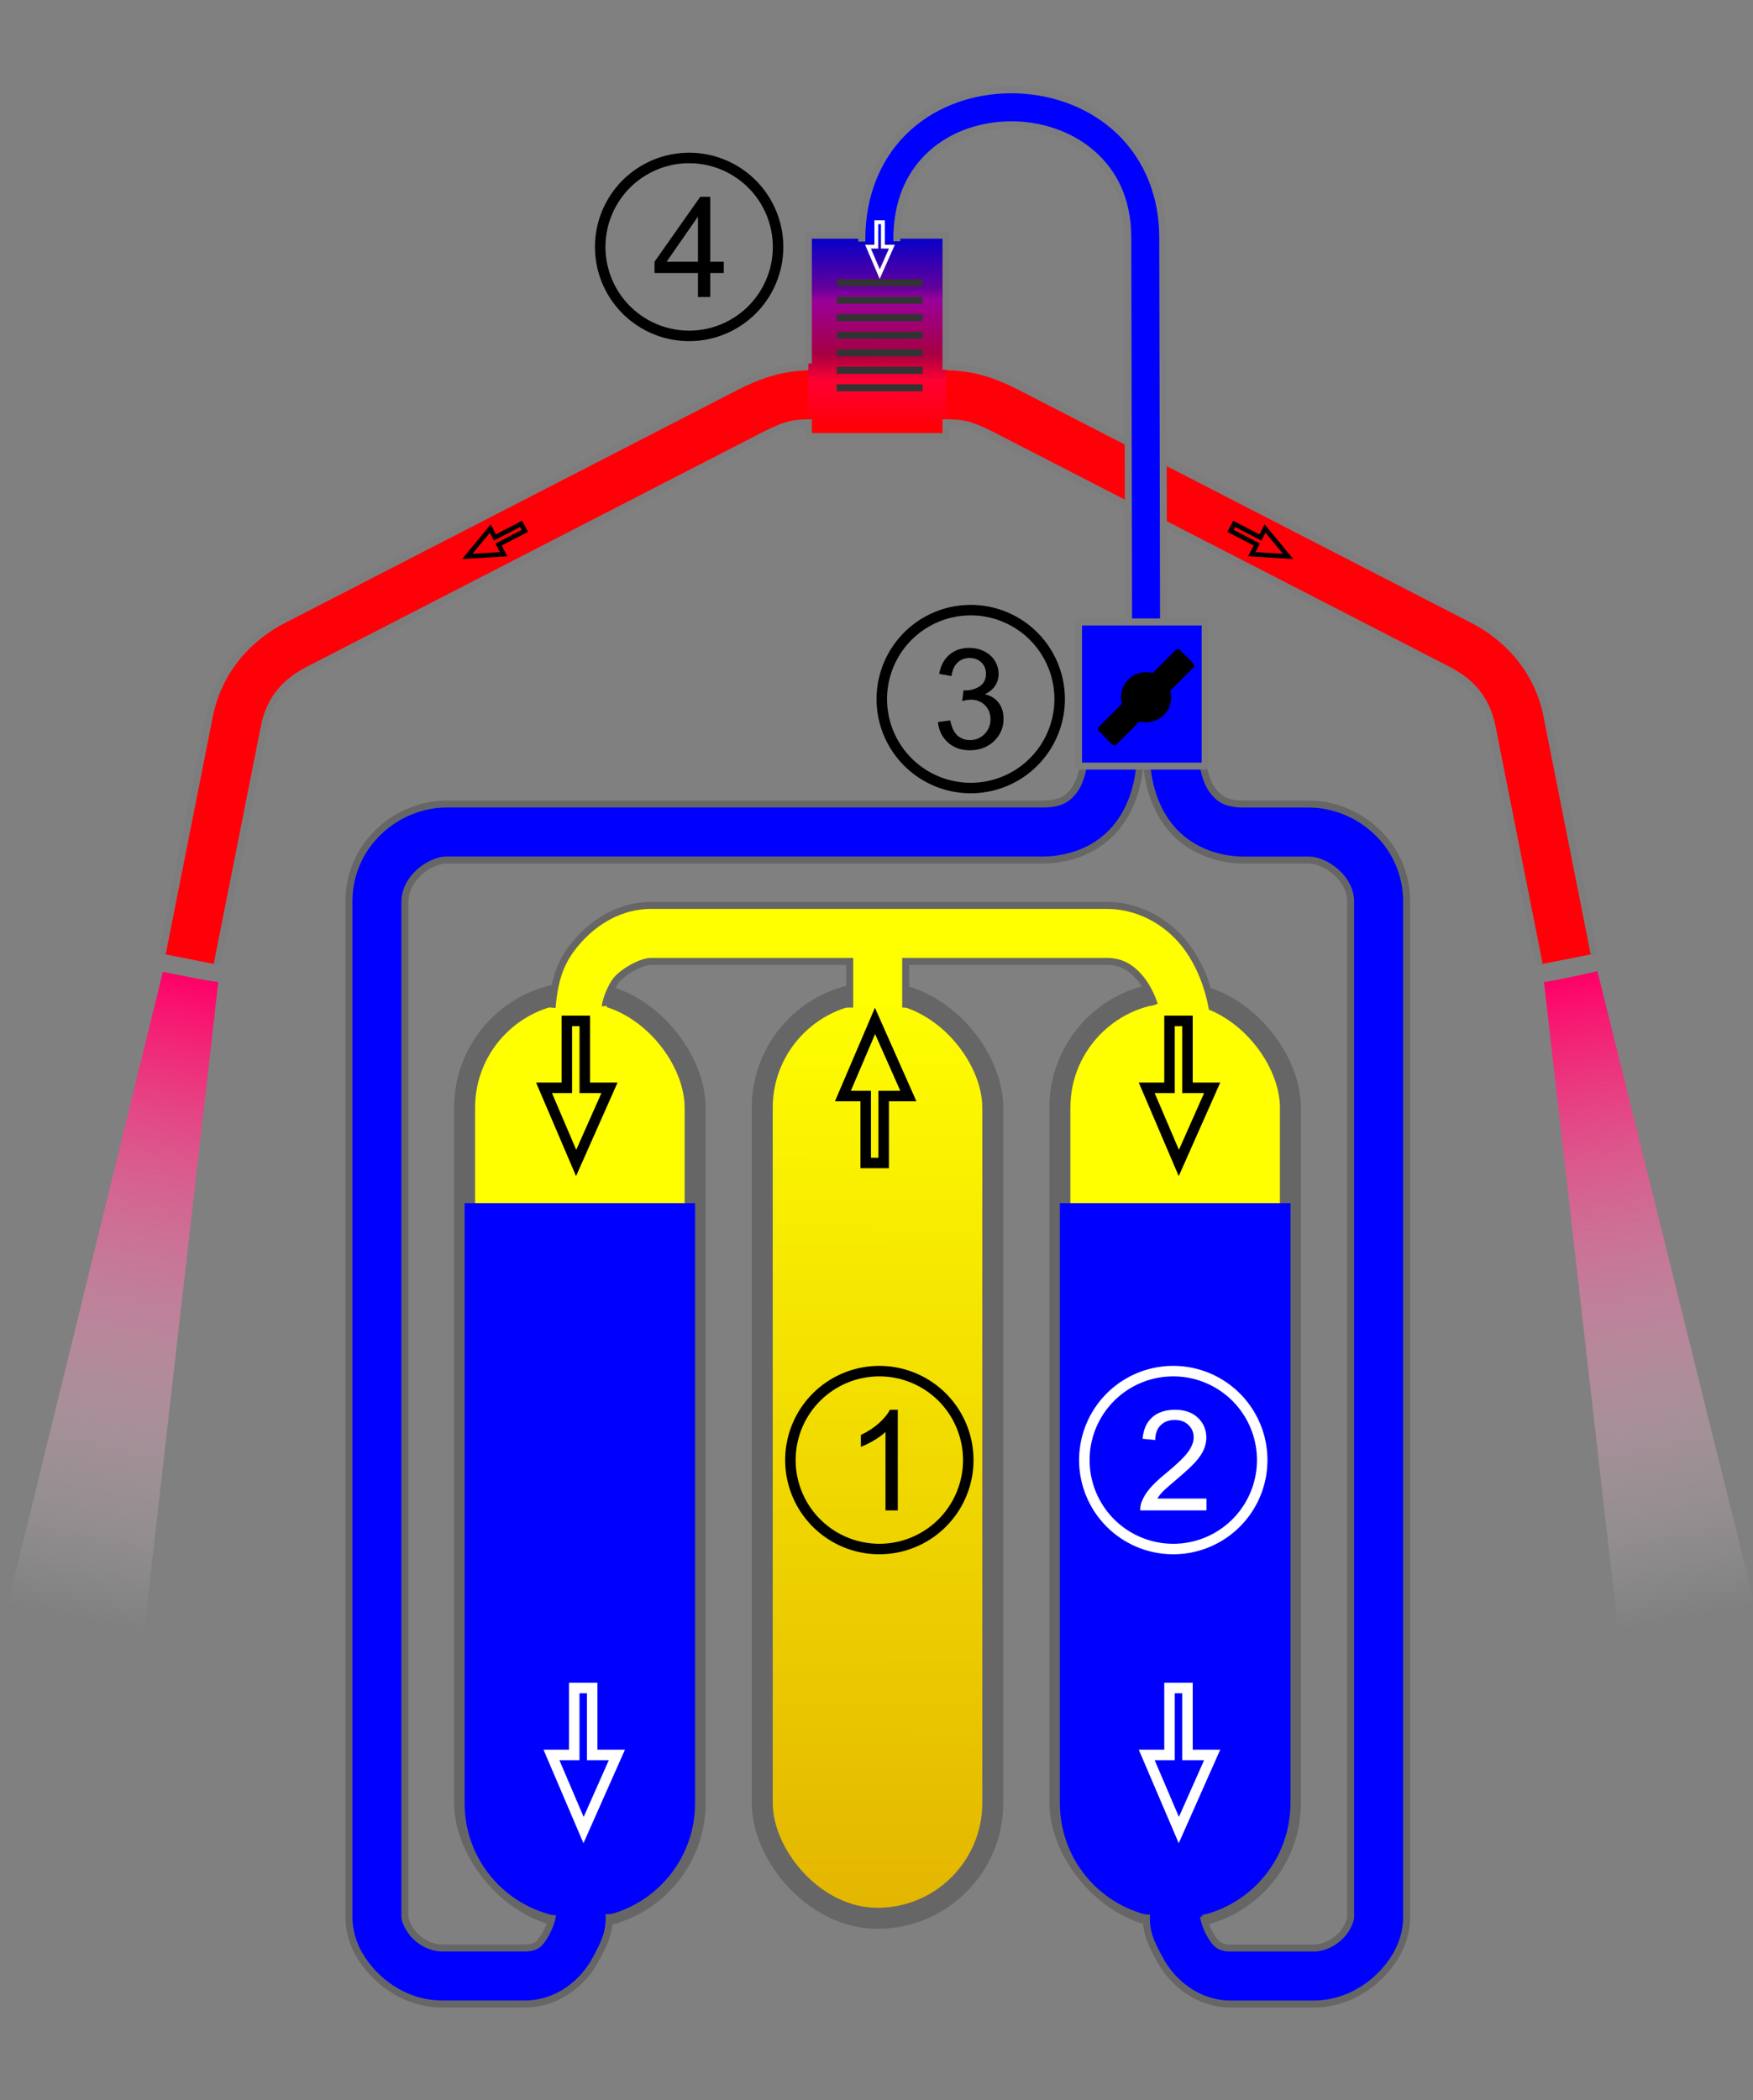 <?xml version="1.0" encoding="UTF-8" standalone="no"?>
<!-- Created with Inkscape (http://www.inkscape.org/) -->

<svg
   xmlns:dc="http://purl.org/dc/elements/1.1/"
   xmlns:cc="http://creativecommons.org/ns#"
   xmlns:rdf="http://www.w3.org/1999/02/22-rdf-syntax-ns#"
   xmlns:svg="http://www.w3.org/2000/svg"
   xmlns="http://www.w3.org/2000/svg"
   xmlns:xlink="http://www.w3.org/1999/xlink"
   xmlns:sodipodi="http://sodipodi.sourceforge.net/DTD/sodipodi-0.dtd"
   xmlns:inkscape="http://www.inkscape.org/namespaces/inkscape"
   width="501"
   height="600"
   id="svg2"
   version="1.1"
   inkscape:version="0.48.0 r9654"
   sodipodi:docname="Rocket_Belt_Propulsion.svg"
   style="display:inline">
  <rect width="100%" height="100%" fill="#808080" stroke="none"/>
  <defs
     id="defs4">
    <linearGradient
       inkscape:collect="always"
       id="linearGradient3951">
      <stop
         style="stop-color:#ff0066;stop-opacity:1"
         offset="0"
         id="stop3953" />
      <stop
         style="stop-color:#ffffff;stop-opacity:0"
         offset="1"
         id="stop3955" />
    </linearGradient>
    <linearGradient
       inkscape:collect="always"
       id="linearGradient3906">
      <stop
         style="stop-color:#0000cc;stop-opacity:1"
         offset="0"
         id="stop3908" />
      <stop
         id="stop3914"
         offset="0.268"
         style="stop-color:#660099;stop-opacity:1" />
      <stop
         style="stop-color:#990099;stop-opacity:1"
         offset="0.324"
         id="stop3916" />
      <stop
         id="stop3918"
         offset="0.599"
         style="stop-color:#a70041;stop-opacity:1" />
      <stop
         style="stop-color:#ff0033;stop-opacity:1"
         offset="0.728"
         id="stop3920" />
      <stop
         style="stop-color:#ff0000;stop-opacity:1"
         offset="1"
         id="stop3910" />
    </linearGradient>
    <linearGradient
       inkscape:collect="always"
       id="linearGradient3818">
      <stop
         style="stop-color:#e3b500;stop-opacity:1"
         offset="0"
         id="stop3820" />
      <stop
         style="stop-color:#ffff00;stop-opacity:1"
         offset="1"
         id="stop3822" />
    </linearGradient>
    <linearGradient
       inkscape:collect="always"
       xlink:href="#linearGradient3818"
       id="linearGradient3824"
       x1="688.418"
       y1="999.95"
       x2="689.926"
       y2="734.392"
       gradientUnits="userSpaceOnUse"
       gradientTransform="translate(41.297,0)" />
    <linearGradient
       inkscape:collect="always"
       xlink:href="#linearGradient3906"
       id="linearGradient3912"
       x1="772.713"
       y1="519.561"
       x2="772.948"
       y2="576.742"
       gradientUnits="userSpaceOnUse"
       gradientTransform="translate(-41.65,0)" />
    <linearGradient
       inkscape:collect="always"
       xlink:href="#linearGradient3951"
       id="linearGradient3957"
       x1="447.253"
       y1="280.033"
       x2="483.695"
       y2="463.228"
       gradientUnits="userSpaceOnUse"
       gradientTransform="translate(482.426,451.364)" />
    <linearGradient
       inkscape:collect="always"
       xlink:href="#linearGradient3951"
       id="linearGradient3961"
       gradientUnits="userSpaceOnUse"
       gradientTransform="matrix(-1,0,0,1,983.092,451.364)"
       x1="447.253"
       y1="280.033"
       x2="483.695"
       y2="463.228" />
  </defs>
  <sodipodi:namedview
     id="base"
     pagecolor="#ffffff"
     bordercolor="#666666"
     borderopacity="1.0"
     inkscape:pageopacity="0.0"
     inkscape:pageshadow="2"
     inkscape:zoom="0.35414265"
     inkscape:cx="596.42367"
     inkscape:cy="629.19187"
     inkscape:document-units="px"
     inkscape:current-layer="g3963"
     showgrid="false"
     fit-margin-top="0"
     fit-margin-left="0"
     fit-margin-right="0"
     fit-margin-bottom="0"
     inkscape:window-width="1440"
     inkscape:window-height="820"
     inkscape:window-x="-8"
     inkscape:window-y="-8"
     inkscape:window-maximized="1" />
  <g
     inkscape:groupmode="layer"
     id="layer2"
     inkscape:label="Warstwa"
     transform="translate(-480.929,-452.362)"
     style="display:inline">
    <g
       id="g3963">
      <g
         transform="matrix(-1,0,0,1,1463.819,0)"
         id="g3939">
        <path
           style="font-size:medium;font-style:normal;font-variant:normal;font-weight:normal;font-stretch:normal;text-indent:0;text-align:start;text-decoration:none;line-height:normal;letter-spacing:normal;word-spacing:normal;text-transform:none;direction:ltr;block-progression:tb;writing-mode:lr-tb;text-anchor:start;baseline-shift:baseline;color:#000000;fill:#ff0009;fill-opacity:1;stroke:none;stroke-width:2;marker:none;visibility:visible;display:inline;overflow:visible;enable-background:accumulate;font-family:Sans;-inkscape-font-specification:Sans"
           d="m 750.304,556.987 -2.125,15.875 c 6.918,0.926 7.091,-0.877 16.875,4.156 l 129.531,66.656 c 6.243,3.211 11.073,7.804 12.781,16.406 l 13.469,67.875 15.688,-3.094 -13.469,-67.906 c -2.714,-13.673 -11.805,-22.689 -21.156,-27.5 L 772.366,562.8 c -11.898,-6.121 -18.64,-5.354 -22.062,-5.812 z"
           id="path3941"
           inkscape:connector-curvature="0" />
        <path
           sodipodi:nodetypes="cccccccccc"
           inkscape:connector-curvature="0"
           id="path3943"
           d="m 936.522,724.862 -13.469,-67.906 c -2.714,-13.673 -11.805,-22.689 -21.156,-27.5 L 772.366,562.8 c -11.898,-6.121 -18.64,-5.354 -22.062,-5.812 l -2.125,15.875 c 6.918,0.926 7.091,-0.877 16.875,4.156 l 129.531,66.656 c 6.243,3.211 11.073,7.804 12.781,16.406 l 13.469,67.875"
           style="font-size:medium;font-style:normal;font-variant:normal;font-weight:normal;font-stretch:normal;text-indent:0;text-align:start;text-decoration:none;line-height:normal;letter-spacing:normal;word-spacing:normal;text-transform:none;direction:ltr;block-progression:tb;writing-mode:lr-tb;text-anchor:start;baseline-shift:baseline;color:#000000;fill:none;stroke:#7d7d7d;stroke-width:2;stroke-opacity:1;marker:none;visibility:visible;display:inline;overflow:visible;enable-background:accumulate;font-family:Sans;-inkscape-font-specification:Sans" />
      </g>
      <g
         id="g3932">
        <path
           inkscape:connector-curvature="0"
           id="path3930"
           d="m 750.304,556.987 -2.125,15.875 c 6.918,0.926 7.091,-0.877 16.875,4.156 l 129.531,66.656 c 6.243,3.211 11.073,7.804 12.781,16.406 l 13.469,67.875 15.688,-3.094 -13.469,-67.906 c -2.714,-13.673 -11.805,-22.689 -21.156,-27.5 L 772.366,562.8 c -11.898,-6.121 -18.64,-5.354 -22.062,-5.812 z"
           style="font-size:medium;font-style:normal;font-variant:normal;font-weight:normal;font-stretch:normal;text-indent:0;text-align:start;text-decoration:none;line-height:normal;letter-spacing:normal;word-spacing:normal;text-transform:none;direction:ltr;block-progression:tb;writing-mode:lr-tb;text-anchor:start;baseline-shift:baseline;color:#000000;fill:#ff0009;fill-opacity:1;stroke:none;stroke-width:2;marker:none;visibility:visible;display:inline;overflow:visible;enable-background:accumulate;font-family:Sans;-inkscape-font-specification:Sans" />
        <path
           style="font-size:medium;font-style:normal;font-variant:normal;font-weight:normal;font-stretch:normal;text-indent:0;text-align:start;text-decoration:none;line-height:normal;letter-spacing:normal;word-spacing:normal;text-transform:none;direction:ltr;block-progression:tb;writing-mode:lr-tb;text-anchor:start;baseline-shift:baseline;color:#000000;fill:none;stroke:#7d7d7d;stroke-width:2;stroke-opacity:1;marker:none;visibility:visible;display:inline;overflow:visible;enable-background:accumulate;font-family:Sans;-inkscape-font-specification:Sans"
           d="m 936.522,724.862 -13.469,-67.906 c -2.714,-13.673 -11.805,-22.689 -21.156,-27.5 L 772.366,562.8 c -11.898,-6.121 -18.64,-5.354 -22.062,-5.812 l -2.125,15.875 c 6.918,0.926 7.091,-0.877 16.875,4.156 l 129.531,66.656 c 6.243,3.211 11.073,7.804 12.781,16.406 l 13.469,67.875"
           id="path3924"
           inkscape:connector-curvature="0"
           sodipodi:nodetypes="cccccccccc" />
      </g>
      <rect
         transform="translate(480.929,452.362)"
         ry="32.945"
         y="283.527"
         x="132.779"
         height="264.559"
         width="65.89"
         id="rect2997"
         style="color:#000000;fill:#ffff00;fill-opacity:1;stroke:#666666;stroke-width:6;stroke-opacity:1;marker:none;visibility:visible;display:inline;overflow:visible;enable-background:accumulate" />
      <rect
         rx="32.945"
         style="color:#000000;fill:#ffff00;fill-opacity:1;stroke:#666666;stroke-width:6;stroke-opacity:1;marker:none;visibility:visible;display:inline;overflow:visible;enable-background:accumulate"
         id="rect3771"
         width="65.89"
         height="264.559"
         x="783.836"
         y="735.89"
         ry="32.945" />
      <path
         inkscape:connector-curvature="0"
         id="rect3775"
         transform="translate(480.929,452.362)"
         d="m 132.781,343.75 0,171.406 c 0,18.252 14.686,32.938 32.938,32.938 18.252,0 32.938,-14.686 32.938,-32.938 l 0,-171.406 -65.875,0 z m 170.125,0 0,171.406 c 0,18.252 14.686,32.938 32.938,32.938 18.252,0 32.969,-14.686 32.969,-32.938 l 0,-171.406 -65.906,0 z"
         style="color:#000000;fill:#0000ff;stroke:none;stroke-width:16;marker:none;visibility:visible;display:inline;overflow:visible;enable-background:accumulate" />
      <path
         sodipodi:nodetypes="cccccccc"
         transform="translate(480.929,452.362)"
         inkscape:connector-curvature="0"
         id="path3784"
         d="m 164.115,482.286 5.132,0 0,19.119 7.059,0 -9.53,21.472 -9.177,-21.472 6.516,0 z"
         style="color:#000000;fill:none;stroke:#ffffff;stroke-width:3;marker:none;visibility:visible;display:inline;overflow:visible;enable-background:accumulate" />
      <path
         style="color:#000000;fill:none;stroke:#ffffff;stroke-width:3;marker:none;visibility:visible;display:inline;overflow:visible;enable-background:accumulate"
         d="m 815.172,934.648 5.132,0 0,19.119 7.059,0 -9.53,21.472 -9.177,-21.472 6.516,0 z"
         id="path3786"
         inkscape:connector-curvature="0"
         sodipodi:nodetypes="cccccccc" />
      <path
         transform="translate(480.929,452.362)"
         d="m 360.73,417.164 a 25.413,25.413 0 1 1 -50.827,0 25.413,25.413 0 1 1 50.827,0 z"
         sodipodi:ry="25.413488"
         sodipodi:rx="25.413488"
         sodipodi:cy="417.16406"
         sodipodi:cx="335.31686"
         id="path3788"
         style="color:#000000;fill:none;stroke:#ffffff;stroke-width:3;stroke-linecap:butt;stroke-linejoin:round;stroke-miterlimit:4;stroke-opacity:1;stroke-dasharray:none;stroke-dashoffset:0;marker:none;visibility:visible;display:inline;overflow:visible;enable-background:accumulate"
         sodipodi:type="arc" />
      <g
         style="font-size:40px;font-style:normal;font-variant:normal;font-weight:normal;font-stretch:normal;text-align:center;text-anchor:middle;color:#000000;fill:#ffffff;stroke:none;stroke-width:3;marker:none;visibility:visible;display:inline;overflow:visible;enable-background:accumulate;font-family:Adobe Caslon Pro;-inkscape-font-specification:Adobe Caslon Pro"
         id="text3790">
        <path
           d="m 825.728,880.522 0,3.379 -18.926,0 c -0.026,-0.846 0.111,-1.66 0.41,-2.441 0.482,-1.289 1.253,-2.559 2.314,-3.809 1.061,-1.25 2.594,-2.695 4.6,-4.336 3.112,-2.552 5.215,-4.574 6.309,-6.064 1.094,-1.491 1.641,-2.9 1.641,-4.229 -2e-5,-1.393 -0.498,-2.568 -1.494,-3.525 -0.996,-0.957 -2.295,-1.436 -3.896,-1.436 -1.693,3e-5 -3.047,0.508 -4.062,1.523 -1.016,1.016 -1.53,2.422 -1.543,4.219 l -3.613,-0.371 c 0.247,-2.695 1.178,-4.749 2.793,-6.162 1.615,-1.413 3.783,-2.119 6.504,-2.119 2.747,2e-5 4.922,0.762 6.523,2.285 1.602,1.523 2.402,3.411 2.402,5.664 -2e-5,1.146 -0.234,2.272 -0.703,3.379 -0.469,1.107 -1.247,2.272 -2.334,3.496 -1.087,1.224 -2.894,2.904 -5.42,5.039 -2.109,1.771 -3.464,2.972 -4.062,3.604 -0.599,0.632 -1.094,1.266 -1.484,1.904 z"
           style="marker:none;font-family:Arial;-inkscape-font-specification:Arial"
           id="path4015" />
      </g>
      <rect
         rx="32.945"
         style="color:#000000;fill:url(#linearGradient3824);fill-opacity:1;stroke:#666666;stroke-width:6;stroke-opacity:1;marker:none;visibility:visible;display:inline;overflow:visible;enable-background:accumulate"
         id="rect3773"
         width="65.89"
         height="264.559"
         x="698.772"
         y="735.89"
         ry="32.945" />
      <path
         sodipodi:type="arc"
         style="color:#000000;fill:none;stroke:#000000;stroke-width:3;stroke-linecap:butt;stroke-linejoin:round;stroke-miterlimit:4;stroke-opacity:1;stroke-dasharray:none;stroke-dashoffset:0;marker:none;visibility:visible;display:inline;overflow:visible;enable-background:accumulate"
         id="path3794"
         sodipodi:cx="335.31686"
         sodipodi:cy="417.16406"
         sodipodi:rx="25.413488"
         sodipodi:ry="25.413488"
         d="m 360.73,417.164 a 25.413,25.413 0 1 1 -50.827,0 25.413,25.413 0 1 1 50.827,0 z"
         transform="translate(396.923,452.362)" />
      <g
         style="font-size:40px;font-style:normal;font-variant:normal;font-weight:normal;font-stretch:normal;text-align:center;text-anchor:middle;color:#000000;fill:#000000;stroke:none;stroke-width:3;marker:none;visibility:visible;display:inline;overflow:visible;enable-background:accumulate;font-family:Adobe Caslon Pro;-inkscape-font-specification:Adobe Caslon Pro"
         id="text3796"
         transform="translate(-2.0986328e-5,-7.5e-6)">
        <path
           d="m 737.513,883.901 -3.516,0 0,-22.402 c -0.846,0.807 -1.956,1.615 -3.33,2.422 -1.374,0.807 -2.607,1.413 -3.701,1.816 l 0,-3.398 c 1.966,-0.924 3.685,-2.044 5.156,-3.359 1.471,-1.315 2.513,-2.591 3.125,-3.828 l 2.266,0 z"
           style="marker:none;font-family:Arial;-inkscape-font-specification:Arial"
           id="path4018"
           inkscape:connector-curvature="0" />
      </g>
      <path
         sodipodi:nodetypes="cccccccc"
         inkscape:connector-curvature="0"
         id="path3800"
         d="m 815.172,744.047 5.132,0 0,19.119 7.059,0 -9.53,21.472 -9.177,-21.472 6.516,0 z"
         style="color:#000000;fill:none;stroke:#000000;stroke-width:3;marker:none;visibility:visible;display:inline;overflow:visible;enable-background:accumulate" />
      <path
         style="color:#000000;fill:none;stroke:#000000;stroke-width:3;marker:none;visibility:visible;display:inline;overflow:visible;enable-background:accumulate"
         d="m 642.925,744.047 5.132,0 0,19.119 7.059,0 -9.53,21.472 -9.177,-21.472 6.516,0 z"
         id="path3802"
         inkscape:connector-curvature="0"
         sodipodi:nodetypes="cccccccc" />
      <path
         sodipodi:nodetypes="cccccccc"
         inkscape:connector-curvature="0"
         id="path3804"
         d="m 728.343,784.638 5.132,0 0,-19.119 7.059,0 -9.53,-21.472 -9.177,21.472 6.516,0 z"
         style="color:#000000;fill:none;stroke:#000000;stroke-width:3;marker:none;visibility:visible;display:inline;overflow:visible;enable-background:accumulate" />
      <path
         transform="translate(423.042,234.936)"
         d="m 360.73,417.164 a 25.413,25.413 0 1 1 -50.827,0 25.413,25.413 0 1 1 50.827,0 z"
         sodipodi:ry="25.413488"
         sodipodi:rx="25.413488"
         sodipodi:cy="417.16406"
         sodipodi:cx="335.31686"
         id="path3806"
         style="color:#000000;fill:none;stroke:#000000;stroke-width:3;stroke-linecap:butt;stroke-linejoin:round;stroke-miterlimit:4;stroke-opacity:1;stroke-dasharray:none;stroke-dashoffset:0;marker:none;visibility:visible;display:inline;overflow:visible;enable-background:accumulate"
         sodipodi:type="arc" />
      <rect
         y="519.561"
         x="711.944"
         height="57.533"
         width="39.356"
         id="rect3904"
         style="color:#000000;fill:url(#linearGradient3912);fill-opacity:1;stroke:none;stroke-width:2;marker:none;visibility:visible;display:inline;overflow:visible;enable-background:accumulate" />
      <path
         inkscape:connector-curvature="0"
         id="path3882"
         d="m 769.991,478.018 c -10.629,-0.011 -21.334,3.448 -29.469,10.75 -8.135,7.302 -13.436,18.497 -13.281,32.625 l 10,-0.094 c -0.127,-11.658 3.924,-19.668 9.969,-25.094 6.044,-5.425 14.355,-8.196 22.781,-8.188 8.426,0.009 16.823,2.82 22.969,8.156 6.146,5.337 10.258,13.067 10.281,24.062 l 0.25,120.562 10,0 -0.25,-120.594 c -0.028,-13.587 -5.519,-24.474 -13.719,-31.594 -8.2,-7.12 -18.902,-10.583 -29.531,-10.594 z"
         style="font-size:medium;font-style:normal;font-variant:normal;font-weight:normal;font-stretch:normal;text-indent:0;text-align:start;text-decoration:none;line-height:normal;letter-spacing:normal;word-spacing:normal;text-transform:none;direction:ltr;block-progression:tb;writing-mode:lr-tb;text-anchor:start;baseline-shift:baseline;color:#000000;fill:#0000ff;fill-opacity:1;stroke:none;stroke-width:2;marker:none;visibility:visible;display:inline;overflow:visible;enable-background:accumulate;font-family:Sans;-inkscape-font-specification:Sans" />
      <g
         style="font-size:40px;font-style:normal;font-variant:normal;font-weight:normal;font-stretch:normal;text-align:center;text-anchor:middle;color:#000000;fill:#000000;stroke:none;stroke-width:3;marker:none;visibility:visible;display:inline;overflow:visible;enable-background:accumulate;font-family:Adobe Caslon Pro;-inkscape-font-specification:Adobe Caslon Pro"
         id="text3808">
        <path
           d="m 748.984,658.662 3.516,-0.469 c 0.404,1.992 1.09,3.428 2.061,4.307 0.97,0.879 2.152,1.318 3.545,1.318 1.654,0 3.05,-0.573 4.189,-1.719 1.139,-1.146 1.709,-2.565 1.709,-4.258 -10e-6,-1.615 -0.527,-2.946 -1.582,-3.994 -1.055,-1.048 -2.396,-1.572 -4.023,-1.572 -0.664,2e-5 -1.491,0.13 -2.48,0.391 l 0.391,-3.086 c 0.234,0.026 0.423,0.039 0.566,0.039 1.497,2e-5 2.845,-0.391 4.043,-1.172 1.198,-0.781 1.797,-1.986 1.797,-3.613 -2e-5,-1.289 -0.436,-2.357 -1.309,-3.203 -0.872,-0.846 -1.999,-1.27 -3.379,-1.27 -1.367,3e-5 -2.507,0.43 -3.418,1.289 -0.911,0.859 -1.497,2.148 -1.758,3.867 l -3.516,-0.625 c 0.43,-2.357 1.406,-4.183 2.93,-5.479 1.523,-1.296 3.418,-1.943 5.684,-1.943 1.562,2e-5 3.001,0.335 4.316,1.006 1.315,0.671 2.321,1.585 3.018,2.744 0.697,1.159 1.045,2.389 1.045,3.691 -2e-5,1.237 -0.332,2.363 -0.996,3.379 -0.664,1.016 -1.647,1.823 -2.949,2.422 1.693,0.391 3.008,1.201 3.945,2.432 0.937,1.23 1.406,2.77 1.406,4.619 -2e-5,2.5 -0.911,4.619 -2.734,6.357 -1.823,1.738 -4.128,2.607 -6.914,2.607 -2.513,0 -4.6,-0.749 -6.26,-2.246 -1.66,-1.497 -2.607,-3.437 -2.842,-5.82 z"
           style="marker:none;font-family:Arial;-inkscape-font-specification:Arial"
           id="path4021" />
      </g>
      <path
         sodipodi:type="arc"
         style="color:#000000;fill:none;stroke:#000000;stroke-width:3;stroke-linecap:butt;stroke-linejoin:round;stroke-miterlimit:4;stroke-opacity:1;stroke-dasharray:none;stroke-dashoffset:0;marker:none;visibility:visible;display:inline;overflow:visible;enable-background:accumulate"
         id="path3812"
         sodipodi:cx="335.31686"
         sodipodi:cy="417.16406"
         sodipodi:rx="25.413488"
         sodipodi:ry="25.413488"
         d="m 360.73,417.164 a 25.413,25.413 0 1 1 -50.827,0 25.413,25.413 0 1 1 50.827,0 z"
         transform="translate(342.566,105.75)" />
      <g
         style="font-size:40px;font-style:normal;font-variant:normal;font-weight:normal;font-stretch:normal;text-align:center;text-anchor:middle;color:#000000;fill:#000000;stroke:none;stroke-width:3;marker:none;visibility:visible;display:inline;overflow:visible;enable-background:accumulate;font-family:Arial;-inkscape-font-specification:Arial"
         id="text3814">
        <path
           d="m 680.403,537.231 0,-6.855 -12.422,0 0,-3.223 13.066,-18.555 2.871,0 0,18.555 3.867,0 0,3.223 -3.867,0 0,6.855 z m 0,-10.078 0,-12.91 -8.965,12.91 z"
           style="marker:none"
           id="path4024" />
      </g>
      <path
         sodipodi:nodetypes="csssssssssccssssscsscc"
         inkscape:connector-curvature="0"
         id="path3001"
         d="m 808.594,999.34 c -0.204,4.703 0.836,7.57 4.188,13.504 3.351,5.933 10.401,12.094 19.875,12.094 l 23.656,0 c 7.618,0 14.202,-3.364 18.844,-7.906 4.642,-4.542 7.781,-10.316 7.781,-16.969 l 0,-290.062 c 0,-16.591 -13.957,-27.906 -27.906,-27.906 l -18.5,0 c -4.896,0 -6.89,-1.323 -8.594,-3.312 -1.704,-1.989 -2.967,-5.335 -3.312,-9.281 l -15.938,1.406 c 0.551,6.293 2.48,12.894 7.094,18.281 4.614,5.387 12.07,8.906 20.75,8.906 l 18.5,0 c 4.54,0 11.906,4.992 11.906,11.906 l 0,290.062 c 0,0.875 -0.912,3.519 -2.969,5.531 -2.056,2.012 -4.793,3.344 -7.656,3.344 l -23.656,0 c -3.289,0 -4.403,-1.251 -5.938,-3.969 -1.535,-2.717 -1.609,-4.642 -2.037,-5.294"
         style="font-size:medium;font-style:normal;font-variant:normal;font-weight:normal;font-stretch:normal;text-indent:0;text-align:start;text-decoration:none;line-height:normal;letter-spacing:normal;word-spacing:normal;text-transform:none;direction:ltr;block-progression:tb;writing-mode:lr-tb;text-anchor:start;baseline-shift:baseline;color:#000000;fill:#0000ff;fill-opacity:1;stroke:#666666;stroke-width:2;marker:none;visibility:visible;display:inline;overflow:visible;enable-background:accumulate;font-family:Sans;-inkscape-font-specification:Sans" />
      <path
         sodipodi:nodetypes="ccsscsssssccsssssssssc"
         inkscape:connector-curvature="0"
         id="path2999"
         d="m 638.815,999.574 c 0.013,0.299 -0.414,2.665 -1.949,5.382 -1.535,2.717 -2.618,3.969 -5.906,3.969 l -23.656,0 c -2.863,0 -5.6,-1.331 -7.656,-3.344 -2.056,-2.012 -3,-4.657 -3,-5.531 l 0,-290.063 c 0,-6.914 7.366,-11.906 11.906,-11.906 l 170.281,0 c 8.68,0 16.136,-3.519 20.75,-8.906 4.614,-5.387 6.543,-11.989 7.094,-18.281 l -15.938,-1.375 c -0.345,3.947 -1.577,7.261 -3.281,9.25 -1.704,1.989 -3.729,3.312 -8.625,3.312 l -170.281,0 c -13.949,0 -27.906,11.315 -27.906,27.906 l 0,290.063 c 0,6.653 3.171,12.427 7.812,16.969 4.642,4.542 11.226,7.906 18.844,7.906 l 23.656,0 c 9.474,0 16.492,-6.16 19.844,-12.094 3.351,-5.933 4.391,-8.889 4.188,-13.592"
         style="font-size:medium;font-style:normal;font-variant:normal;font-weight:normal;font-stretch:normal;text-indent:0;text-align:start;text-decoration:none;line-height:normal;letter-spacing:normal;word-spacing:normal;text-transform:none;direction:ltr;block-progression:tb;writing-mode:lr-tb;text-anchor:start;baseline-shift:baseline;color:#000000;fill:#0000ff;fill-opacity:1;stroke:#666666;stroke-width:2;marker:none;visibility:visible;display:inline;overflow:visible;enable-background:accumulate;font-family:Sans;-inkscape-font-specification:Sans" />
      <path
         sodipodi:nodetypes="cccccccc"
         inkscape:connector-curvature="0"
         id="rect3936"
         d="m 751.3,572.163 0,4.932 -39.356,0 0,-4.901 m 0,-15.973 0,-36.659 39.356,0 0,38.437"
         style="color:#000000;fill:none;stroke:#7d7d7d;stroke-width:2;stroke-linecap:butt;stroke-linejoin:round;stroke-miterlimit:4;stroke-opacity:1;stroke-dashoffset:0;marker:none;visibility:visible;display:inline;overflow:visible;enable-background:accumulate" />
      <path
         sodipodi:nodetypes="cscssccssccsc"
         style="font-size:medium;font-style:normal;font-variant:normal;font-weight:normal;font-stretch:normal;text-indent:0;text-align:start;text-decoration:none;line-height:normal;letter-spacing:normal;word-spacing:normal;text-transform:none;direction:ltr;block-progression:tb;writing-mode:lr-tb;text-anchor:start;baseline-shift:baseline;color:#000000;fill:#0000ff;fill-opacity:1;stroke:#7d7d7d;stroke-width:2;stroke-opacity:1;marker:none;visibility:visible;display:inline;overflow:visible;enable-background:accumulate;font-family:Sans;-inkscape-font-specification:Sans"
         d="m 737.241,521.3 c -0.127,-11.658 3.924,-19.668 9.969,-25.094 6.044,-5.425 14.355,-8.196 22.781,-8.188 8.426,0.009 16.823,2.82 22.969,8.156 6.146,5.337 10.258,13.067 10.281,24.062 l 0.25,120.562 10,0 -0.25,-120.594 c -0.028,-13.587 -5.519,-24.474 -13.719,-31.594 -8.2,-7.12 -18.902,-10.583 -29.531,-10.594 l 0,-5e-5 c -10.629,-0.011 -21.334,3.448 -29.469,10.75 -8.135,7.302 -13.436,18.497 -13.281,32.625"
         id="path3902"
         inkscape:connector-curvature="0" />
      <rect
         transform="translate(480.929,452.362)"
         y="177.704"
         x="308.236"
         height="41.181"
         width="36.19"
         id="rect3865"
         style="color:#000000;fill:#0000ff;fill-opacity:1;fill-rule:nonzero;stroke:#7d7d7d;stroke-width:2;stroke-linecap:butt;stroke-linejoin:round;stroke-miterlimit:4;stroke-opacity:1;stroke-dasharray:none;stroke-dashoffset:0;marker:none;visibility:visible;display:inline;overflow:visible;enable-background:accumulate" />
      <path
         inkscape:connector-curvature="0"
         id="path3860"
         transform="translate(480.929,452.362)"
         d="m 336.625,186.5 -6.938,6.938 c -0.667,-0.247 -1.372,-0.406 -2.125,-0.406 -3.411,0 -6.188,2.776 -6.188,6.188 0,0.753 0.16,1.458 0.406,2.125 l -6.938,6.938 3.625,3.625 L 325.375,205 c 0.678,0.256 1.42,0.375 2.188,0.375 3.411,0 6.156,-2.745 6.156,-6.156 0,-0.76 -0.155,-1.483 -0.406,-2.156 l 6.938,-6.938 -3.625,-3.625 z"
         style="color:#000000;fill:#000000;fill-opacity:1;fill-rule:nonzero;stroke:#000000;stroke-width:2;stroke-linecap:butt;stroke-linejoin:round;stroke-miterlimit:4;stroke-opacity:1;stroke-dasharray:none;stroke-dashoffset:0;marker:none;visibility:visible;display:inline;overflow:visible;enable-background:accumulate" />
      <path
         sodipodi:nodetypes="ssccssccccssccsss"
         inkscape:connector-curvature="0"
         id="path3867"
         transform="translate(480.929,452.362)"
         d="m 186.062,258.688 c -8.632,0 -15.728,4.472 -20.656,9.844 -4.928,5.371 -8.49,11.706 -7.625,19.375 l 15.443,0.447 c -0.015,-0.134 1.35,-6.161 3.963,-9.009 2.613,-2.848 6.109,-4.656 8.875,-4.656 l 56.781,0 0,13.003 16,0 0,-13.003 57.375,0 c 3.992,0 6.724,1.51 9.281,4.375 2.557,2.865 4.521,7.187 5.25,11.375 l 15.75,-2.101 c -1.192,-6.85 -4.085,-14.354 -9.062,-19.93 -4.978,-5.576 -12.47,-9.719 -21.219,-9.719 z"
         style="font-size:medium;font-style:normal;font-variant:normal;font-weight:normal;font-stretch:normal;text-indent:0;text-align:start;text-decoration:none;line-height:normal;letter-spacing:normal;word-spacing:normal;text-transform:none;direction:ltr;block-progression:tb;writing-mode:lr-tb;text-anchor:start;baseline-shift:baseline;color:#000000;fill:#ffff00;fill-opacity:1;stroke:none;stroke-width:2;marker:none;visibility:visible;display:inline;overflow:visible;enable-background:accumulate;font-family:Sans;-inkscape-font-specification:Sans" />
      <path
         sodipodi:nodetypes="ccssccssssccsscc"
         inkscape:connector-curvature="0"
         style="font-size:medium;font-style:normal;font-variant:normal;font-weight:normal;font-stretch:normal;text-indent:0;text-align:start;text-decoration:none;line-height:normal;letter-spacing:normal;word-spacing:normal;text-transform:none;direction:ltr;block-progression:tb;writing-mode:lr-tb;text-anchor:start;baseline-shift:baseline;color:#000000;fill:none;stroke:#666666;stroke-width:2;stroke-opacity:1;marker:none;visibility:visible;display:inline;overflow:visible;enable-background:accumulate;font-family:Sans;-inkscape-font-specification:Sans"
         d="m 258.844,287.878 0,-13.191 57.375,0 c 3.992,0 6.724,1.51 9.281,4.375 1.878,2.104 3.436,4.994 4.42,8.04 M 346.5,288.381 c -1.192,-6.85 -4.085,-14.398 -9.062,-19.974 -4.978,-5.576 -12.47,-9.719 -21.219,-9.719 l -130.156,0 c -8.632,0 -15.777,4.428 -20.656,9.844 -4.802,5.331 -6.853,10.313 -7.625,19.375 m 15.199,-0.465 c -0.015,-0.134 0.663,-3.881 2.882,-7.046 1.81,-2.58 7.348,-5.708 10.2,-5.708 l 56.781,0 0,13.191"
         transform="translate(480.929,452.362)"
         id="path3880" />
      <path
         transform="translate(480.929,452.362)"
         inkscape:connector-curvature="0"
         id="path3888"
         d="m 239.134,80.788 24.531,0"
         style="color:#000000;fill:none;stroke:#333333;stroke-width:2;stroke-linecap:butt;stroke-linejoin:round;stroke-miterlimit:4;stroke-opacity:1;stroke-dasharray:none;stroke-dashoffset:0;marker:none;visibility:visible;display:inline;overflow:visible;enable-background:accumulate" />
      <path
         style="color:#000000;fill:none;stroke:#333333;stroke-width:2;stroke-linecap:butt;stroke-linejoin:round;stroke-miterlimit:4;stroke-opacity:1;stroke-dasharray:none;stroke-dashoffset:0;marker:none;visibility:visible;display:inline;overflow:visible;enable-background:accumulate"
         d="m 720.062,538.151 24.531,0"
         id="path3890"
         inkscape:connector-curvature="0" />
      <path
         inkscape:connector-curvature="0"
         id="path3892"
         d="m 720.062,543.151 24.531,0"
         style="color:#000000;fill:none;stroke:#333333;stroke-width:2;stroke-linecap:butt;stroke-linejoin:round;stroke-miterlimit:4;stroke-opacity:1;stroke-dasharray:none;stroke-dashoffset:0;marker:none;visibility:visible;display:inline;overflow:visible;enable-background:accumulate" />
      <path
         style="color:#000000;fill:none;stroke:#333333;stroke-width:2;stroke-linecap:butt;stroke-linejoin:round;stroke-miterlimit:4;stroke-opacity:1;stroke-dasharray:none;stroke-dashoffset:0;marker:none;visibility:visible;display:inline;overflow:visible;enable-background:accumulate"
         d="m 720.062,548.152 24.531,0"
         id="path3894"
         inkscape:connector-curvature="0" />
      <path
         inkscape:connector-curvature="0"
         id="path3896"
         d="m 720.062,553.152 24.531,0"
         style="color:#000000;fill:none;stroke:#333333;stroke-width:2;stroke-linecap:butt;stroke-linejoin:round;stroke-miterlimit:4;stroke-opacity:1;stroke-dasharray:none;stroke-dashoffset:0;marker:none;visibility:visible;display:inline;overflow:visible;enable-background:accumulate" />
      <path
         style="color:#000000;fill:none;stroke:#333333;stroke-width:2;stroke-linecap:butt;stroke-linejoin:round;stroke-miterlimit:4;stroke-opacity:1;stroke-dasharray:none;stroke-dashoffset:0;marker:none;visibility:visible;display:inline;overflow:visible;enable-background:accumulate"
         d="m 720.062,558.152 24.531,0"
         id="path3898"
         inkscape:connector-curvature="0" />
      <path
         inkscape:connector-curvature="0"
         id="path3900"
         d="m 720.062,563.153 24.531,0"
         style="color:#000000;fill:none;stroke:#333333;stroke-width:2;stroke-linecap:butt;stroke-linejoin:round;stroke-miterlimit:4;stroke-opacity:1;stroke-dasharray:none;stroke-dashoffset:0;marker:none;visibility:visible;display:inline;overflow:visible;enable-background:accumulate" />
      <path
         style="color:#000000;fill:none;stroke:#ffffff;stroke-width:1.096;marker:none;visibility:visible;display:inline;overflow:visible;enable-background:accumulate"
         d="m 731.38,515.856 1.874,0 0,6.982 2.578,0 -3.48,7.841 -3.351,-7.841 2.379,0 z"
         id="path3922"
         inkscape:connector-curvature="0"
         sodipodi:nodetypes="cccccccc" />
      <path
         style="color:#000000;fill:none;stroke:#000000;stroke-width:1.325;marker:none;visibility:visible;display:inline;overflow:visible;enable-background:accumulate"
         d="m 833.666,602.044 -1.042,2.013 7.5,3.883 -1.434,2.769 10.359,0.622 -6.559,-7.961 -1.323,2.556 z"
         id="path3945"
         inkscape:connector-curvature="0"
         sodipodi:nodetypes="cccccccc" />
      <path
         sodipodi:nodetypes="cccccccc"
         inkscape:connector-curvature="0"
         id="path3947"
         d="m 629.873,602.044 1.042,2.013 -7.5,3.883 1.434,2.769 -10.359,0.622 6.559,-7.961 1.323,2.556 z"
         style="color:#000000;fill:none;stroke:#000000;stroke-width:1.325;marker:none;visibility:visible;display:inline;overflow:visible;enable-background:accumulate" />
      <path
         sodipodi:nodetypes="ccccc"
         inkscape:connector-curvature="0"
         id="path3949"
         d="m 922.193,732.895 c 1.997,0 15.267,-3.056 15.267,-3.056 l 45.132,181.758 -38.935,8.985 z"
         style="color:#000000;fill:url(#linearGradient3957);fill-opacity:1;stroke:none;stroke-width:2;marker:none;visibility:visible;display:inline;overflow:visible;enable-background:accumulate" />
      <path
         sodipodi:nodetypes="ccccc"
         style="color:#000000;fill:url(#linearGradient3961);fill-opacity:1;stroke:none;stroke-width:2;marker:none;visibility:visible;display:inline;overflow:visible;enable-background:accumulate"
         d="m 543.325,732.895 c -1.997,0 -15.849,-2.87 -15.849,-2.87 l -44.551,181.572 38.935,8.985 z"
         id="path3959"
         inkscape:connector-curvature="0" />
    </g>
  </g>
</svg>
